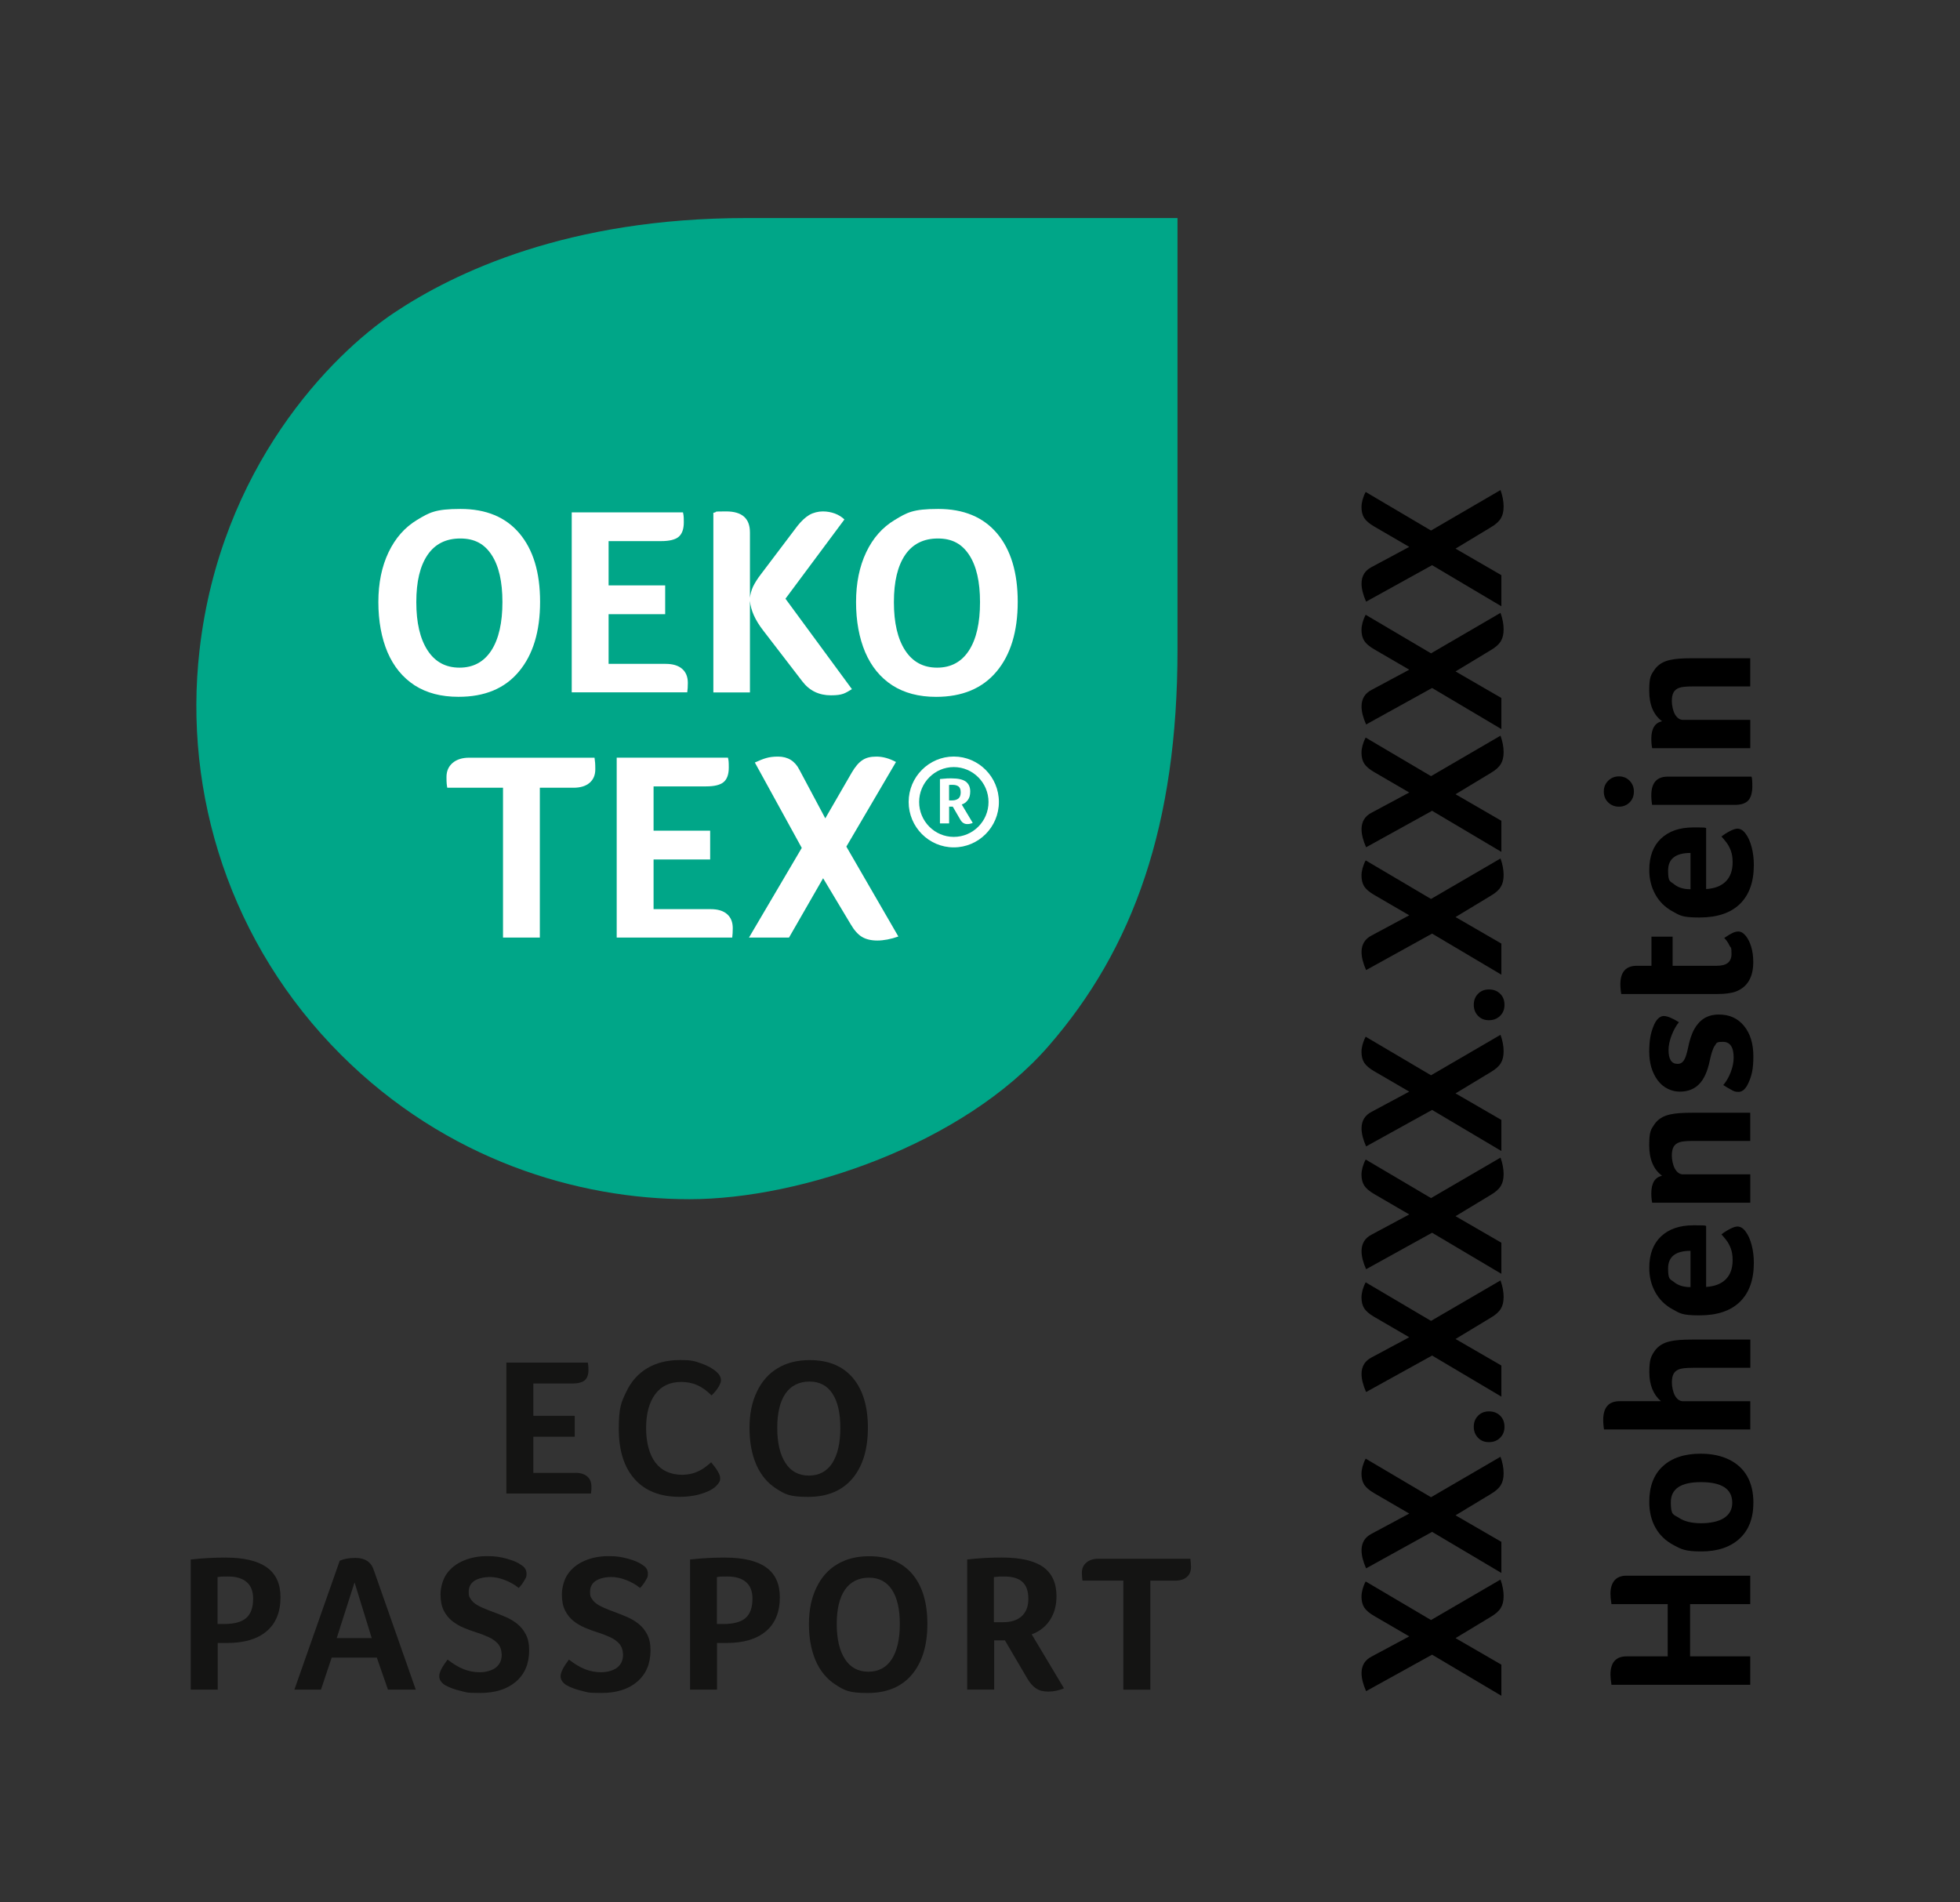 <?xml version="1.0" encoding="UTF-8"?>
<svg xmlns="http://www.w3.org/2000/svg" xmlns:xlink="http://www.w3.org/1999/xlink" id="Layer_1" data-name="Layer 1" version="1.1" viewBox="0 0 4039.5 3920.7">
  <rect x="0" y="0" width="4039.5" height="3920.7" fill="#333333" stroke="none"/>
  <defs>
    <style>
      .cls-1 {
        clip-path: url(#clippath-20);
      }

      .cls-2 {
        clip-path: url(#clippath-11);
      }

      .cls-3 {
        clip-path: url(#clippath-16);
      }

      .cls-4 {
        fill: #000;
      }

      .cls-4, .cls-5, .cls-6, .cls-7, .cls-8 {
        stroke-width: 0px;
      }

      .cls-9 {
        clip-path: url(#clippath-2);
      }

      .cls-10 {
        clip-path: url(#clippath-13);
      }

      .cls-11 {
        clip-path: url(#clippath-15);
      }

      .cls-12 {
        clip-path: url(#clippath-6);
      }

      .cls-5 {
        fill: none;
      }

      .cls-13 {
        clip-path: url(#clippath-7);
      }

      .cls-14 {
        clip-path: url(#clippath-1);
      }

      .cls-15 {
        clip-path: url(#clippath-4);
      }

      .cls-16 {
        clip-path: url(#clippath-12);
      }

      .cls-17 {
        clip-path: url(#clippath-9);
      }

      .cls-18 {
        clip-path: url(#clippath);
      }

      .cls-19 {
        clip-path: url(#clippath-19);
      }

      .cls-20 {
        clip-path: url(#clippath-3);
      }

      .cls-6 {
        fill: #00a688;
      }

      .cls-21 {
        clip-path: url(#clippath-8);
      }

      .cls-7 {
        fill: #fff;
      }

      .cls-22 {
        clip-path: url(#clippath-18);
      }

      .cls-23 {
        clip-path: url(#clippath-14);
      }

      .cls-24 {
        clip-path: url(#clippath-17);
      }

      .cls-25 {
        clip-path: url(#clippath-5);
      }

      .cls-26 {
        clip-path: url(#clippath-10);
      }

      .cls-8 {
        fill: #141413;
      }
    </style>
    <clipPath id="clippath">
      <rect class="cls-5" x="393.2" y="449.5" width="2062.5" height="3042.3"></rect>
    </clipPath>
    <clipPath id="clippath-1">
      <rect class="cls-5" x="302.7" y="425" width="2238.4" height="3155.1"></rect>
    </clipPath>
    <clipPath id="clippath-2">
      <rect class="cls-5" x="302.7" y="425" width="2238.4" height="3155.1"></rect>
    </clipPath>
    <clipPath id="clippath-3">
      <rect class="cls-5" x="302.7" y="425" width="2238.4" height="3155.1"></rect>
    </clipPath>
    <clipPath id="clippath-4">
      <rect class="cls-5" x="302.7" y="425" width="2238.4" height="3155.1"></rect>
    </clipPath>
    <clipPath id="clippath-5">
      <rect class="cls-5" x="302.7" y="425" width="2238.4" height="3155.1"></rect>
    </clipPath>
    <clipPath id="clippath-6">
      <rect class="cls-5" x="302.7" y="425" width="2238.4" height="3155.1"></rect>
    </clipPath>
    <clipPath id="clippath-7">
      <rect class="cls-5" x="302.7" y="425" width="2238.4" height="3155.1"></rect>
    </clipPath>
    <clipPath id="clippath-8">
      <rect class="cls-5" x="302.7" y="425" width="2238.4" height="3155.1"></rect>
    </clipPath>
    <clipPath id="clippath-9">
      <rect class="cls-5" x="302.7" y="425" width="2238.4" height="3155.1"></rect>
    </clipPath>
    <clipPath id="clippath-10">
      <rect class="cls-5" x="302.7" y="425" width="2238.4" height="3155.1"></rect>
    </clipPath>
    <clipPath id="clippath-11">
      <rect class="cls-5" x="302.7" y="425" width="2238.4" height="3155.1"></rect>
    </clipPath>
    <clipPath id="clippath-12">
      <rect class="cls-5" x="302.7" y="425" width="2238.4" height="3155.1"></rect>
    </clipPath>
    <clipPath id="clippath-13">
      <rect class="cls-5" x="302.7" y="425" width="2238.4" height="3155.1"></rect>
    </clipPath>
    <clipPath id="clippath-14">
      <rect class="cls-5" x="302.7" y="425" width="2238.4" height="3155.1"></rect>
    </clipPath>
    <clipPath id="clippath-15">
      <rect class="cls-5" x="302.7" y="425" width="2238.4" height="3155.1"></rect>
    </clipPath>
    <clipPath id="clippath-16">
      <rect class="cls-5" x="302.7" y="425" width="2238.4" height="3155.1"></rect>
    </clipPath>
    <clipPath id="clippath-17">
      <rect class="cls-5" x="302.7" y="425" width="2238.4" height="3155.1"></rect>
    </clipPath>
    <clipPath id="clippath-18">
      <rect class="cls-5" x="302.7" y="425" width="2238.4" height="3155.1"></rect>
    </clipPath>
    <clipPath id="clippath-19">
      <rect class="cls-5" x="302.7" y="425" width="2238.4" height="3155.1"></rect>
    </clipPath>
    <clipPath id="clippath-20">
      <rect class="cls-5" x="302.7" y="425" width="2238.4" height="3155.1"></rect>
    </clipPath>
  </defs>
  <rect class="cls-5" width="4039.5" height="3920.7"></rect>
  <g>
    <path class="cls-4" d="M2999.8,3376.1l94.5,54.7v64.1l-142.8-84.7-136,75.2c-6.3-14.2-9.4-26.6-9.4-37.2,0-15.7,7-27.1,20.9-34.2l77.4-41.5-72.7-42.3c-9.7-5.7-16.4-11.5-20.1-17.3-3.7-5.8-5.6-13.3-5.6-22.4s2.9-20.4,8.6-31.2l134.7,79.5,143.2-83.4c4.3,12,6.4,23.2,6.4,33.8s-1.9,18.2-5.8,24.6c-3.8,6.4-10.6,12.5-20.3,18.2l-73,44.1Z"></path>
    <path class="cls-4" d="M2999.8,3123l94.5,54.7v64.1l-142.8-84.7-136,75.2c-6.3-14.2-9.4-26.6-9.4-37.2,0-15.7,7-27.1,20.9-34.2l77.4-41.5-72.7-42.3c-9.7-5.7-16.4-11.5-20.1-17.3-3.7-5.8-5.6-13.3-5.6-22.4s2.9-20.4,8.6-31.2l134.7,79.5,143.2-83.4c4.3,12,6.4,23.2,6.4,33.8s-1.9,18.2-5.8,24.6c-3.8,6.4-10.6,12.5-20.3,18.2l-73,44.1Z"></path>
    <path class="cls-4" d="M3068.6,2908.8c9.4,0,17.1,2.9,23.1,8.8,6,5.8,9,13.5,9,22.9s-3,16.7-9,22.7-13.7,9-23.1,9-16.6-3-22.4-9c-5.8-6-8.8-13.5-8.8-22.7s2.9-16.7,8.8-22.7c5.8-6,13.3-9,22.4-9Z"></path>
    <path class="cls-4" d="M2999.8,2759.6l94.5,54.7v64.1l-142.8-84.7-136,75.2c-6.3-14.2-9.4-26.6-9.4-37.2,0-15.7,7-27.1,20.9-34.2l77.4-41.5-72.7-42.3c-9.7-5.7-16.4-11.5-20.1-17.3-3.7-5.8-5.6-13.3-5.6-22.4s2.9-20.4,8.6-31.2l134.7,79.5,143.2-83.4c4.3,12,6.4,23.2,6.4,33.8s-1.9,18.2-5.8,24.6c-3.8,6.4-10.6,12.5-20.3,18.2l-73,44.1Z"></path>
    <path class="cls-4" d="M2999.8,2506.5l94.5,54.7v64.1l-142.8-84.7-136,75.2c-6.3-14.2-9.4-26.6-9.4-37.2,0-15.7,7-27.1,20.9-34.2l77.4-41.5-72.7-42.3c-9.7-5.7-16.4-11.5-20.1-17.3-3.7-5.8-5.6-13.3-5.6-22.4s2.9-20.4,8.6-31.2l134.7,79.5,143.2-83.4c4.3,12,6.4,23.2,6.4,33.8s-1.9,18.2-5.8,24.6c-3.8,6.4-10.6,12.5-20.3,18.2l-73,44.1Z"></path>
    <path class="cls-4" d="M2999.8,2253.4l94.5,54.7v64.1l-142.8-84.7-136,75.2c-6.3-14.2-9.4-26.6-9.4-37.2,0-15.7,7-27.1,20.9-34.2l77.4-41.5-72.7-42.3c-9.7-5.7-16.4-11.5-20.1-17.3-3.7-5.8-5.6-13.3-5.6-22.4s2.9-20.4,8.6-31.2l134.7,79.5,143.2-83.4c4.3,12,6.4,23.2,6.4,33.8s-1.9,18.2-5.8,24.6c-3.8,6.4-10.6,12.5-20.3,18.2l-73,44.1Z"></path>
    <path class="cls-4" d="M3068.6,2039.2c9.4,0,17.1,2.9,23.1,8.8,6,5.8,9,13.5,9,22.9s-3,16.7-9,22.7-13.7,9-23.1,9-16.6-3-22.4-9c-5.8-6-8.8-13.5-8.8-22.7s2.9-16.7,8.8-22.7c5.8-6,13.3-9,22.4-9Z"></path>
    <path class="cls-4" d="M2999.8,1890l94.5,54.7v64.1l-142.8-84.7-136,75.2c-6.3-14.2-9.4-26.6-9.4-37.2,0-15.7,7-27.1,20.9-34.2l77.4-41.5-72.7-42.3c-9.7-5.7-16.4-11.5-20.1-17.3-3.7-5.8-5.6-13.3-5.6-22.4s2.9-20.4,8.6-31.2l134.7,79.5,143.2-83.4c4.3,12,6.4,23.2,6.4,33.8s-1.9,18.2-5.8,24.6c-3.8,6.4-10.6,12.5-20.3,18.2l-73,44.1Z"></path>
    <path class="cls-4" d="M2999.8,1636.9l94.5,54.7v64.1l-142.8-84.7-136,75.2c-6.3-14.2-9.4-26.6-9.4-37.2,0-15.7,7-27.1,20.9-34.2l77.4-41.5-72.7-42.3c-9.7-5.7-16.4-11.5-20.1-17.3-3.7-5.8-5.6-13.3-5.6-22.4s2.9-20.4,8.6-31.2l134.7,79.5,143.2-83.4c4.3,12,6.4,23.2,6.4,33.8s-1.9,18.2-5.8,24.6c-3.8,6.4-10.6,12.5-20.3,18.2l-73,44.1Z"></path>
    <path class="cls-4" d="M2999.8,1383.8l94.5,54.7v64.1l-142.8-84.7-136,75.2c-6.3-14.2-9.4-26.6-9.4-37.2,0-15.7,7-27.1,20.9-34.2l77.4-41.5-72.7-42.3c-9.7-5.7-16.4-11.5-20.1-17.3-3.7-5.8-5.6-13.3-5.6-22.4s2.9-20.4,8.6-31.2l134.7,79.5,143.2-83.4c4.3,12,6.4,23.2,6.4,33.8s-1.9,18.2-5.8,24.6c-3.8,6.4-10.6,12.5-20.3,18.2l-73,44.1Z"></path>
    <path class="cls-4" d="M2999.8,1130.7l94.5,54.7v64.1l-142.8-84.7-136,75.2c-6.3-14.2-9.4-26.6-9.4-37.2,0-15.7,7-27.1,20.9-34.2l77.4-41.5-72.7-42.3c-9.7-5.7-16.4-11.5-20.1-17.3-3.7-5.8-5.6-13.3-5.6-22.4s2.9-20.4,8.6-31.2l134.7,79.5,143.2-83.4c4.3,12,6.4,23.2,6.4,33.8s-1.9,18.2-5.8,24.6c-3.8,6.4-10.6,12.5-20.3,18.2l-73,44.1Z"></path>
  </g>
  <g>
    <path class="cls-4" d="M3437.1,3413.7v-107.7h-115.9c-1.4-8.6-2.1-15.7-2.1-21.4,0-11.7,2.8-20.8,8.3-27.4,5.6-6.6,13.9-9.8,25-9.8h254.8v58.6h-124v107.7h124v58.6h-286c-1.4-9.1-2.1-16-2.1-20.5,0-25.4,11.1-38.1,33.3-38.1h84.7Z"></path>
    <path class="cls-4" d="M3505.1,2996c22.5,0,42,4.1,58.6,12.2,16.5,8.1,29,19.7,37.4,34.6,8.4,15,12.6,33,12.6,54.1,0,31.9-9.5,56.6-28.6,74.2-19.1,17.5-45.3,26.3-78.7,26.3s-40.7-4.3-57.1-13c-16.4-8.7-28.9-20.7-37.4-35.9-8.6-15.2-12.8-33-12.8-53.2,0-31.9,9.3-56.4,28-73.5,18.6-17.2,44.6-25.8,78-25.8ZM3505.5,3054.6c-41.3,0-62,13.8-62,41.5s5.6,24.7,16.7,32.1c11.1,7.4,26.4,11.1,45.7,11.1s36.3-3.6,47.5-10.9c11.1-7.3,16.7-17.7,16.7-31.4,0-28.3-21.5-42.4-64.6-42.4Z"></path>
    <path class="cls-4" d="M3489.3,2819c-13.4,0-22.8.9-28.2,2.8-5.4,1.9-9.3,5-11.8,9.4-2.4,4.4-3.6,10.5-3.6,18.2s2.2,20,6.6,27.4c4.4,7.4,9.9,11.1,16.5,11.1h138.5v58.1h-301.4c-.3-.9-.6-3.4-1.1-7.7-.4-4.3-.6-8.3-.6-12,0-25.7,11.3-38.5,33.8-38.5h85.1c-16-14-23.9-33.9-23.9-59.9s3.6-32.6,10.7-43.2c7.1-10.5,18.1-17.4,32.9-20.5,10-2.3,24.7-3.4,44-3.4h120.6v58.1h-118.1Z"></path>
    <path class="cls-4" d="M3570.9,2597.1c0-9.4-1.3-17.5-3.8-24.2-2.6-6.7-5.6-12.3-9.2-16.9-3.6-4.6-6.9-8.6-10-12,5.4-4.3,11.3-8,17.7-11.3s11.5-4.9,15.2-4.9c6.3,0,12,3.6,17.1,10.7,5.1,6.8,9.2,16,12.2,27.4s4.5,23.7,4.5,36.8c0,34.8-9.5,61.5-28.6,80.2s-46.9,28-83.4,28-40.2-4.2-55.6-12.6c-15.4-8.4-27.2-20.1-35.5-35.1s-12.4-31.7-12.4-50.2c0-27.9,8.1-49.5,24.2-64.8,16.1-15.2,38.3-22.9,66.5-22.9s22.5.4,26.5,1.3v125.7c17.7-1.1,31.2-6.4,40.6-15.8,9.3-9.4,14-22.5,14-39.4ZM3484.1,2577.9c-30.8,0-46.2,12.1-46.2,36.3s4.1,21.4,12.4,28.2c8.3,6.8,19.5,10.3,33.8,10.3v-74.8Z"></path>
    <path class="cls-4" d="M3607.3,2420.1v58.6h-202.2l-.9-5.1c-.6-4.6-.9-9.3-.9-14.1,0-21.1,7.4-33.2,22.2-36.3-17.7-13.1-26.5-34.1-26.5-62.8s3.6-32.6,10.7-43.2c7.1-10.5,18.1-17.4,32.9-20.5,10-2.3,24.7-3.4,44-3.4h120.6v58.1h-118c-13.4,0-22.8.9-28.2,2.8-5.4,1.9-9.3,5-11.8,9.4-2.4,4.4-3.6,10.5-3.6,18.2s2.2,20,6.6,27.4c4.4,7.4,9.9,11.1,16.5,11.1h138.6v-.2Z"></path>
    <path class="cls-4" d="M3428.6,2093.9c7.4,0,18,4.3,31.6,12.8-6,7.4-11,16.5-15.2,27.4-4.1,10.8-6.2,20.8-6.2,29.9,0,19.1,6.1,28.6,18.4,28.6s16.8-10.4,21.4-31.2c3.4-17.4,7.9-31,13.5-40.8s12.5-17.2,20.7-22.2c8.3-5,18.2-7.5,29.9-7.5,21.7,0,38.9,7.8,51.7,23.5s19.2,36.5,19.2,62.4-3.1,39.2-9.4,53.4c-5.7,13.4-12.7,20.1-20.9,20.1s-9.9-1.4-15.2-4.3c-5.3-2.8-10.8-6.1-16.5-9.8,6-6.8,11-15.5,15.2-26.1,4.1-10.5,6.2-20.7,6.2-30.4,0-21.7-7.4-32.5-22.2-32.5s-12.6,2.6-16.5,7.7c-3.8,5.1-7.3,15.4-10.5,30.8-4.6,22.2-11.9,38.5-22,48.7-10.1,10.3-23.4,15.4-40,15.4s-34-7.8-45.5-23.5-17.3-35.3-17.3-59,3.1-39,9.4-53.9c5.2-12.3,11.9-18.9,20.2-19.5Z"></path>
    <path class="cls-4" d="M3576.5,2043.9c-9.4,3.1-21.7,4.7-36.8,4.7h-198.4l-.9-6.4c-.6-5.1-.9-9.5-.9-13.3,0-25.7,11.4-38.5,34.2-38.5h29.9v-59.9h43.6v59.9h91.5c20,0,29.9-8.1,29.9-24.4s-1.4-11.5-4.3-17.5c-2.8-6-6.4-11.1-10.7-15.4,7.4-5.1,13.3-8.6,17.5-10.5,4.3-1.9,8.1-2.8,11.5-2.8,5.4,0,10.5,3,15.4,9,4.8,6,8.6,13.6,11.3,22.9s4.1,19.3,4.1,30.1c.3,32.3-12.1,53-36.9,62.1Z"></path>
    <path class="cls-4" d="M3570.9,1777.1c0-9.4-1.3-17.5-3.8-24.2-2.6-6.7-5.6-12.3-9.2-16.9-3.6-4.6-6.9-8.6-10-12,5.4-4.3,11.3-8,17.7-11.3s11.5-4.9,15.2-4.9c6.3,0,12,3.6,17.1,10.7,5.1,6.8,9.2,16,12.2,27.4s4.5,23.7,4.5,36.8c0,34.8-9.5,61.5-28.6,80.2s-46.9,28-83.4,28-40.2-4.2-55.6-12.6c-15.4-8.4-27.2-20.1-35.5-35.1s-12.4-31.7-12.4-50.2c0-27.9,8.1-49.5,24.2-64.8,16.1-15.2,38.3-22.9,66.5-22.9s22.5.4,26.5,1.3v125.7c17.7-1.1,31.2-6.4,40.6-15.8,9.3-9.4,14-22.6,14-39.4ZM3484.1,1757.9c-30.8,0-46.2,12.1-46.2,36.3s4.1,21.4,12.4,28.2c8.3,6.8,19.5,10.3,33.8,10.3v-74.8Z"></path>
    <path class="cls-4" d="M3336.6,1600.1c8.8,0,16.2,3,22,9s8.8,13.4,8.8,22.2-2.9,16.6-8.8,22.4c-5.8,5.8-13.2,8.8-22,8.8s-16.2-2.9-22.2-8.8c-6-5.8-9-13.3-9-22.4s3-16.2,9-22.2c6-6,13.4-9,22.2-9ZM3609.8,1600.6c1.1,2,1.7,8.8,1.7,20.5s-2.9,23-8.6,28.9c-5.7,5.8-14.7,8.8-26.9,8.8h-171c-.3-.9-.6-3.4-1.1-7.7s-.6-8.3-.6-12c0-25.7,11.3-38.5,33.8-38.5h172.7Z"></path>
    <path class="cls-4" d="M3607.3,1483.4v58.6h-202.2l-.9-5.1c-.6-4.6-.9-9.3-.9-14.1,0-21.1,7.4-33.2,22.2-36.3-17.7-13.1-26.5-34.1-26.5-62.8s3.6-32.6,10.7-43.2c7.1-10.5,18.1-17.4,32.9-20.5,10-2.3,24.7-3.4,44-3.4h120.6v58.1h-118c-13.4,0-22.8.9-28.2,2.8s-9.3,5-11.8,9.4c-2.4,4.4-3.6,10.5-3.6,18.2s2.2,20,6.6,27.4c4.4,7.4,9.9,11.1,16.5,11.1h138.6v-.2Z"></path>
  </g>
  <g class="cls-18">
    <path class="cls-6" d="M702.7,2173.8c217,216.8,488,297.7,718.4,297.7s564.1-113.7,739.9-315.6c175.7-201.9,265.8-456.7,265.8-817.2V449.4h-889.1c-366.9,0-601,112.1-725.6,195.3-129.1,86.3-357.6,318-400.8,694.7-34.1,297.2,63.5,606.5,291.4,834.4"></path>
  </g>
  <g>
    <g class="cls-14">
      <path class="cls-7" d="M1069.3,1384.2c29.2-34.7,43.8-82.7,43.8-143.8s-14.3-107.6-42.6-141.2c-28.4-33.5-68.8-50.3-121.3-50.3s-64.3,7.5-89.6,22.6c-25.2,15.2-44.8,37.4-58.8,66.7-14,29.3-21,63.5-21,102.6s6.4,74,18.9,103.5c12.7,29.5,31.3,52.1,55.8,68.1,24.6,15.8,54.7,23.7,90.2,23.7,54.1.1,95.6-17.1,124.6-51.9M881.1,1340.2c-15.4-23.8-23.1-56.9-23.1-99.3s7.7-74.4,23.1-97.1c15.4-22.7,38-34,67.6-34s49.8,11.3,64.6,34c14.8,22.6,22.2,55.1,22.2,97.1s-7.5,76-22.8,99.6-37.1,35.5-65.7,35.5-50.5-12-65.9-35.8"></path>
    </g>
    <g class="cls-9">
      <path class="cls-7" d="M1417.3,1417.7c.2-2.8.3-6.2.3-10.2,0-12.6-3.9-22.2-11.8-29.1-7.9-6.8-19.1-10.2-33.8-10.2h-117.7v-102.4h116.6v-59.3h-116.6v-91.3h108.3c16.8,0,28.9-2.9,36-8.8,7.1-6,10.7-15.9,10.7-29.9s-.6-14.9-1.7-20.5h-229.3v370.8h238.1c.4-3.3.7-6.3.9-9.1"></path>
    </g>
    <g class="cls-20">
      <path class="cls-7" d="M1545.7,1238.7c1.5,18.9,10.5,39,27,60.4l80.8,105.1c14.6,19.2,34.3,28.8,58.8,28.8s29.2-4.2,43.5-12.7l-137-186.4,121.5-163.3c-5.2-5.1-11.7-9.2-19.5-12.2-7.9-2.9-16.2-4.4-25.1-4.4s-19.4,2.4-27.7,7.2c-8.2,4.9-16.3,12.4-24.5,22.7l-75.3,99.6c-7.4,9.6-12.7,18.2-16.3,25.7-3.4,7.5-5.5,15.2-6.3,23v-135c0-28.8-16.3-43.2-49-43.2s-14.7.9-26.4,2.8v370.3h75.4v-188.4h0Z"></path>
    </g>
    <g class="cls-15">
      <path class="cls-7" d="M2054.9,1099.3c-28.4-33.6-68.8-50.4-121.3-50.4s-64.3,7.5-89.6,22.7c-25.2,15.1-44.9,37.3-58.8,66.6-13.9,29.3-20.9,63.5-20.9,102.7s6.4,73.9,18.9,103.4c12.7,29.5,31.3,52.2,55.8,68.1,24.6,15.8,54.7,23.8,90.2,23.8,53.9,0,95.4-17.4,124.5-52,29.2-34.7,43.8-82.7,43.8-143.9,0-60.4-14.3-107.5-42.6-141M1997.1,1340.5c-15.3,23.6-37.1,35.5-65.7,35.5s-50.5-11.9-66-35.7c-15.4-23.8-23.1-56.9-23.1-99.3s7.7-74.4,23.1-97.2c15.4-22.6,38-34,67.6-34s49.7,11.4,64.5,34c14.9,22.7,22.3,55.1,22.3,97.2,0,42.7-7.5,75.9-22.7,99.5"></path>
    </g>
    <g class="cls-25">
      <path class="cls-7" d="M1965.7,1559.2c-51.2,0-93,42-93,93.6s41.7,93.6,93,93.6,93-42,93-93.6-41.7-93.6-93-93.6M1965.7,1724.8c-39.4,0-71.4-32.3-71.4-71.9s32-72,71.4-72,71.6,32.3,71.6,72c0,39.6-32.1,71.9-71.6,71.9"></path>
    </g>
    <g class="cls-12">
      <path class="cls-7" d="M1988.8,1654.7c2.1-1.5,3.9-3.3,5.6-5.5s3.1-4.9,3.9-7.7c.8-2.9,1.3-6.3,1.3-10.2,0-9.1-3-15.8-9.1-20.4-6-4.5-15.8-6.7-29.1-6.7s-7.2,0-11.6.3c-4.3.3-8.4.6-12.6,1v91.5h18.9v-34.6h7.5l15.5,26.7c1.9,3.3,3.9,5.6,6.3,7,2.2,1.5,5,2.3,8.4,2.3s3.6-.3,5.6-.7c1.9-.3,3.7-1,5.4-1.7l-22.7-38c2.5-.7,4.7-1.9,6.7-3.3M1975.4,1645.6c-3.2,2.6-7.5,4-13,4h-6.4v-31.8c.8-.2,1.8-.2,3-.3h4.3c5.2,0,9.2,1.1,12.3,3.4,2.9,2.3,4.4,6.4,4.4,12.2,0,5.6-1.5,9.7-4.6,12.5"></path>
    </g>
    <g class="cls-13">
      <path class="cls-7" d="M966.9,1561.6c-14.3,0-25.7,3.6-34.1,10.8-8.4,7.2-12.6,16.8-12.6,29s.5,15.5,1.6,22.1h114.9v308.8h75.9v-308.8h69.3c14.3,0,25.4-3.4,33.3-10.2,7.9-6.8,11.7-16.1,11.7-27.9s-.5-16-1.6-23.8h-258.4Z"></path>
    </g>
    <g class="cls-21">
      <path class="cls-7" d="M1464.7,1873.7h-117.7v-102.4h116.6v-59.3h-116.6v-91.3h108.3c16.9,0,28.9-2.9,36-8.8,7.1-6,10.7-15.9,10.7-29.9s-.5-14.9-1.7-20.5h-229.3v370.8h238.1c.3-3.4.7-6.4.8-9.1.2-2.8.3-6.2.3-10.2,0-12.6-3.9-22.2-11.8-29.1-7.8-6.8-19-10.2-33.7-10.2"></path>
    </g>
    <g class="cls-17">
      <path class="cls-7" d="M1846.6,1570.4c-13.9-7.4-27.3-11.1-40.2-11.1s-21.4,2.4-28.8,7.2c-7.5,4.8-15,13.4-22.3,26l-54.4,94.1-53.4-100.2c-9.1-18-23.8-27.1-43.9-27.1s-29.5,4.1-47.9,12.2l96.7,176-108.8,184.8h82.5l70.3-122.3,56.7,94.6c7.3,12.6,15.1,21.3,23.4,26.3,8.2,4.9,18.8,7.5,31.6,7.5s28-2.8,43.4-8.3l-107.2-185.3,102.3-174.4Z"></path>
    </g>
    <g class="cls-26">
      <path class="cls-8" d="M1185.5,3035.4c10.7,0,19,2.5,24.8,7.5,5.7,4.9,8.6,12,8.6,21.1s0,5.4-.3,7.5c0,2-.3,4.3-.6,6.6h-174.4v-269.8h167.9c.8,4,1.3,9,1.3,14.9,0,10.1-2.6,17.4-7.9,21.7-5.2,4.3-14,6.5-26.4,6.5h-79.3v66.5h85.3v43.1h-85.3v74.5h86.3Z"></path>
    </g>
    <g class="cls-2">
      <path class="cls-8" d="M1475.8,3062.8c-4,4-10,7.8-17.9,11.3-7.9,3.4-16.7,6.1-26.2,8-9.6,1.8-19.8,2.8-30.8,2.8-40.2,0-71.3-12.2-93-36.6-21.7-24.4-32.6-58.9-32.6-103.5s5.1-54.7,15.3-76.1c10.1-21.5,24.6-37.8,43.5-49,18.8-11.1,41.2-16.7,67.2-16.7s30.1,2.3,43.5,6.8c13.4,4.6,24.1,10.5,32.2,17.8,6,5.4,8.9,11.1,8.9,17.3s-6.5,18.7-19.4,31c-9.9-9.9-19.9-17-29.8-21.3-10-4.3-20.8-6.5-32.6-6.5-23.4,0-41.3,8.5-53.8,25.4-12.5,16.8-18.7,40.2-18.7,69.7s6.5,54.7,19.3,71.3c12.9,16.7,31.4,25,55.6,25,10.2-.3,19.2-1.8,26.8-4.8,7.6-3,14.2-6.5,19.5-10.5,5.4-4,9.6-7.5,12.9-10.5,12.3,14.8,18.5,25.5,18.5,32.2s-.6,6-1.8,8.5c-1.2,2.4-3.5,5.2-6.6,8.4"></path>
    </g>
    <g class="cls-16">
      <path class="cls-8" d="M1788.7,2942.4c0,44.6-10.6,79.5-31.9,104.8-21.4,25.2-51.8,37.8-91.3,37.8s-48-5.8-66.1-17.3c-18-11.6-31.6-28.1-40.9-49.5-9.2-21.5-13.8-46.6-13.8-75.4s5-53.4,15.3-74.7c10.2-21.4,24.6-37.6,43.1-48.5,18.5-11.1,40.4-16.5,65.7-16.5,38.4,0,68,12.2,88.8,36.6,20.7,24.4,31.1,58.7,31.1,102.7M1731.9,2942.8c0-30.6-5.4-54.2-16.3-70.7-10.8-16.5-26.7-24.8-47.3-24.8s-38.3,8.3-49.5,24.8c-11.3,16.5-16.9,40.1-16.9,70.7s5.6,55,16.9,72.3c11.2,17.4,27.4,26,48.3,26s37.1-8.6,48.2-25.7c11-17.3,16.6-41.4,16.6-72.6"></path>
    </g>
    <g class="cls-10">
      <path class="cls-8" d="M578.1,3291.8c0,30.7-9.6,54-28.6,70.1-19.1,16.2-46.2,24.2-81.4,24.2h-19.4v96.2h-55.6v-268.2c23.1-2.7,46.9-4,71.3-4,38.1,0,66.6,6.7,85.3,20.1,19,13.4,28.4,33.9,28.4,61.6M521.7,3294.6c0-15-4.4-26.4-13.3-34-8.8-7.6-21.6-11.5-38.2-11.5s-15.6.4-21.8,1.2v96.7h13.3c21.2,0,36.5-4.2,45.9-12.5s14.1-21.6,14.1-39.9"></path>
    </g>
    <g class="cls-23">
      <path class="cls-8" d="M799.6,3482.3l-23-66.1h-93l-22.1,66.1h-54.8l93.5-265.8c8.6-3.8,19.3-5.7,32.2-5.7,19.9,0,32.5,8.4,37.9,25l86.6,246.5h-57.3ZM730.7,3261.2l-36.7,114.8h72.1l-35.4-114.8Z"></path>
    </g>
    <g class="cls-11">
      <path class="cls-8" d="M922.4,3420.3c12.1,9.4,23.4,16.1,33.9,20.1s21.3,6,32.6,6,24.6-3.1,32.8-9.5c8.2-6.3,12.3-15.2,12.3-26.7-.3-9.4-2.9-16.8-7.6-22.4-4.9-5.4-11.2-10.1-19.2-13.7-7.9-3.6-16.5-7-25.9-9.9-8.6-2.7-17.2-5.9-25.8-9.5s-16.4-8.2-23.6-13.9c-7.1-5.6-12.9-12.8-17.4-21.7-4.4-8.9-6.6-19.9-6.6-33s4.2-30.5,12.5-42.3,19.8-20.9,34.5-27.2c14.6-6.3,30.9-9.5,49-9.5s27.5,1.8,40.7,5.4,23,7.9,29.4,12.7c7.5,4.4,11.2,10.4,11.2,18.2s-1.4,8-4.4,13.5c-2.9,5.4-6.8,10.7-11.7,15.8-8.3-6.7-17.9-12.2-28.6-16.3-10.7-4.2-21.2-6.3-31.4-6.3s-23.6,2.6-31.4,7.9c-7.8,5.2-11.7,12.8-11.7,22.7s1.3,10.2,3.9,14.5c2.5,4.4,6.7,8.4,12.7,12.2,5.9,3.7,16.9,8.6,33,14.5,8.6,3.2,17.4,6.7,26.2,10.4,8.9,3.8,16.9,8.6,24.2,14.3,7.2,5.8,13.2,13,17.7,21.8,4.6,8.7,6.9,19.6,6.9,32.8,0,27.4-9.1,48.9-27.2,64.5s-42.8,23.4-73.9,23.4-28.1-1.5-40.7-4.4c-12.6-2.9-23.3-7-32.2-12.1-7.5-5.1-11.3-11.1-11.3-17.8-.3-7.7,5.5-19.1,17.1-34.5"></path>
    </g>
    <g class="cls-3">
      <path class="cls-8" d="M1172.5,3420.3c12.1,9.4,23.4,16.1,33.9,20.1s21.3,6,32.6,6,24.6-3.1,32.8-9.5c8.2-6.3,12.3-15.2,12.3-26.7-.3-9.4-2.9-16.8-7.6-22.4-4.9-5.4-11.2-10.1-19.2-13.7-7.9-3.6-16.5-7-25.9-9.9-8.6-2.7-17.2-5.9-25.8-9.5-8.6-3.6-16.4-8.2-23.6-13.9-7.1-5.6-12.9-12.8-17.4-21.7-4.4-8.9-6.6-19.9-6.6-33s4.2-30.5,12.5-42.3,19.8-20.9,34.5-27.2c14.6-6.3,30.9-9.5,49-9.5s27.5,1.8,40.7,5.4,23,7.9,29.4,12.7c7.5,4.4,11.2,10.4,11.2,18.2s-1.4,8-4.4,13.5c-2.9,5.4-6.8,10.7-11.7,15.8-8.3-6.7-17.9-12.2-28.6-16.3-10.7-4.2-21.2-6.3-31.4-6.3s-23.6,2.6-31.4,7.9c-7.8,5.2-11.7,12.8-11.7,22.7s1.3,10.2,3.9,14.5c2.5,4.4,6.7,8.4,12.7,12.2,5.9,3.7,16.9,8.6,33,14.5,8.6,3.2,17.4,6.7,26.2,10.4,8.9,3.8,16.9,8.6,24.2,14.3,7.2,5.8,13.2,13,17.7,21.8,4.6,8.7,6.9,19.6,6.9,32.8,0,27.4-9.1,48.9-27.2,64.5s-42.8,23.4-73.9,23.4-28.1-1.5-40.7-4.4-23.3-7-32.2-12.1c-7.5-5.1-11.3-11.1-11.3-17.8-.2-7.7,5.6-19.1,17.1-34.5"></path>
    </g>
    <g class="cls-24">
      <path class="cls-8" d="M1607.2,3291.8c0,30.7-9.6,54-28.6,70.1-19.1,16.2-46.2,24.2-81.4,24.2h-19.4v96.2h-55.6v-268.2c23.1-2.7,46.9-4,71.3-4,38.1,0,66.6,6.7,85.3,20.1,19,13.4,28.4,33.9,28.4,61.6M1550.8,3294.6c0-15-4.4-26.4-13.3-34-8.8-7.6-21.6-11.5-38.2-11.5s-15.6.4-21.8,1.2v96.7h13.3c21.2,0,36.5-4.2,45.9-12.5,9.4-8.3,14.1-21.6,14.1-39.9"></path>
    </g>
    <g class="cls-22">
      <path class="cls-8" d="M1911.3,3346.6c0,44.6-10.7,79.5-32,104.8-21.4,25.2-51.8,37.8-91.3,37.8s-48-5.8-66.1-17.3c-18-11.6-31.6-28.1-40.9-49.5-9.2-21.5-13.8-46.6-13.8-75.4s5-53.4,15.3-74.7c10.2-21.4,24.6-37.6,43.1-48.5,18.5-11.1,40.4-16.5,65.7-16.5,38.4,0,68,12.2,88.8,36.6,20.7,24.4,31.2,58.7,31.2,102.7M1854.5,3347c0-30.6-5.4-54.2-16.3-70.7-10.8-16.5-26.7-24.8-47.3-24.8s-38.3,8.3-49.5,24.8c-11.3,16.5-16.9,40.1-16.9,70.7s5.6,55,16.9,72.3c11.2,17.4,27.4,26,48.3,26s37.1-8.6,48.2-25.7c11-17.3,16.6-41.4,16.6-72.6"></path>
    </g>
    <g class="cls-19">
      <path class="cls-8" d="M2177.4,3289.8c0,19-4.5,35.4-13.5,49.1-9,13.7-21.5,23.5-37.6,29.4l66.5,111.2c-10.5,4.5-21.3,6.8-32.3,6.8s-18.3-2.1-25-6.4c-6.7-4.4-12.9-11.3-18.5-21l-45.9-78.2h-22.1v101.5h-55.6v-268.2c23.1-2.7,46.9-4,71.3-4,38.4,0,66.7,6.5,85.2,19.5,18.3,13.1,27.5,33.2,27.5,60.3M2119.4,3295c0-15.6-4-27.1-12.1-34.6-8-7.5-20.5-11.3-37.5-11.3s-9,.2-12.5.4-6.5.6-8.9.8v93h18.9c16.7,0,29.5-4.2,38.5-12.5,9.1-8.3,13.6-20.2,13.6-35.8"></path>
    </g>
    <g class="cls-1">
      <path class="cls-8" d="M2315.1,3257.6h-84.1c-.8-4.9-1.3-10.2-1.3-16.1,0-8.9,3.1-15.9,9.3-21.1,6.1-5.3,14.5-7.9,25-7.9h189.3c.8,5.6,1.3,11.4,1.3,17.3,0,8.6-2.9,15.4-8.7,20.4s-13.9,7.5-24.3,7.5h-50.8v224.7h-55.6v-224.8h0Z"></path>
    </g>
  </g>
</svg>
